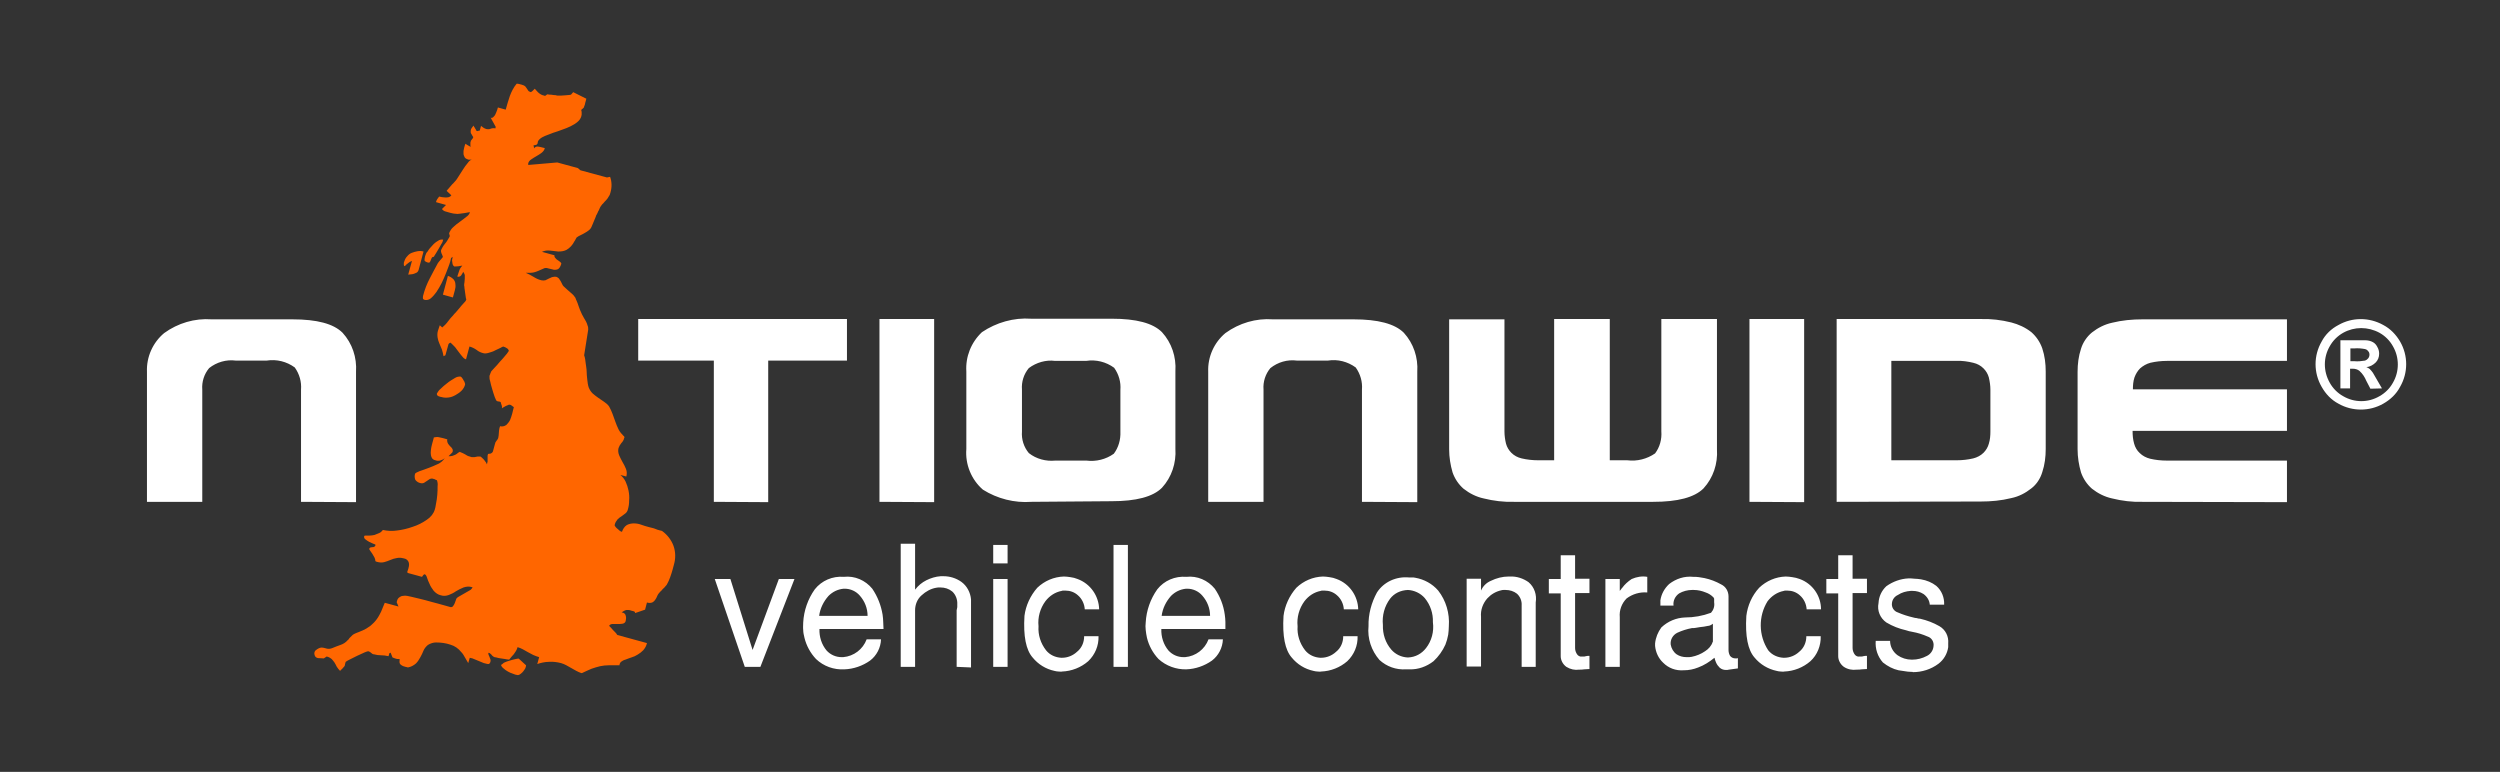 <svg version="1.1" id="Layer_1" xmlns="http://www.w3.org/2000/svg" xmlns:xlink="http://www.w3.org/1999/xlink" x="0px" y="0px" viewBox="0 0 800 247" style="enable-background:new 0 0 800 247;" xml:space="preserve">
<rect x="0" y="0" width="800" height="247" fill="#333333" stroke="none"/>
<style type="text/css">
	.st0{
		fill-rule:evenodd;
		clip-rule:evenodd;
	}
	#Union_1, #Union_2, #Union_3  {
		fill: #FFF;
	}
	#Union_1 {
		fill: #ff6600;
	}
</style>
<g id="Group_375" transform="translate(-47.572 -812.313)">
	<path id="Union_1" class="st0" d="M183.6,894.3c-0.1,0.4-0.2,0.9-0.2,1.3c0.1,0.3,0.4,0.5,1,0.7c0.3,0.1,0.6,0.1,0.7-0.1
		c0.1-0.2,0.3-0.4,0.3-0.6c0.1-0.3,0.2-0.5,0.3-0.7c0.1-0.3,0.4-0.4,0.7-0.4c0.2-0.4,0.4-0.7,0.6-1c0.3-0.5,0.6-1,0.9-1.5
		s0.6-1.1,0.9-1.6c0.3-0.4,0.5-0.9,0.6-1.4c-0.6-0.1-1.2,0-1.7,0.4c-0.7,0.4-1.3,0.9-1.8,1.5c-0.6,0.6-1.1,1.2-1.5,1.9
		C184,893.1,183.8,893.7,183.6,894.3z M179.4,895.8l-1.2,4.4c0.2,0,0.5-0.1,0.9-0.1c0.3,0,0.7-0.1,1-0.2c0.3-0.1,0.6-0.3,0.9-0.4
		c0.2-0.2,0.4-0.4,0.5-0.7l1.6-6c-0.6-0.2-1.2-0.2-1.9-0.1c-0.6,0.1-1.3,0.3-1.8,0.5c-0.6,0.2-1.1,0.6-1.5,1.1
		c-0.4,0.4-0.7,0.9-0.9,1.5c0,0.1-0.1,0.2-0.1,0.3c-0.1,0.2-0.1,0.3-0.1,0.5c0,0.2,0,0.4,0,0.5c0,0.2,0.1,0.3,0.3,0.4
		c0.3-0.4,0.7-0.7,1.1-1C178.5,896.2,178.9,896,179.4,895.8L179.4,895.8z M189.3,906.6l3.2,0.9c0.2-0.7,0.4-1.5,0.6-2.2
		c0.2-0.7,0.3-1.3,0.2-2c0-0.6-0.2-1.1-0.6-1.6c-0.5-0.5-1.1-0.9-1.8-1.1L189.3,906.6z M187.4,938.2c-0.1,0.2,0,0.4,0.1,0.6
		c0.1,0.1,0.3,0.3,0.4,0.3c0.2,0.1,0.4,0.1,0.6,0.2c0.2,0,0.4,0.1,0.5,0.1c0.7,0.2,1.5,0.2,2.2,0.1c0.8-0.1,1.5-0.4,2.2-0.8
		c0.7-0.4,1.3-0.8,1.9-1.4c0.5-0.5,0.9-1.2,1.1-1.9c0-0.2,0-0.4-0.1-0.6c-0.1-0.3-0.2-0.6-0.4-0.8c-0.1-0.3-0.3-0.5-0.5-0.8
		c-0.1-0.2-0.3-0.3-0.5-0.4c-0.6,0-1.2,0.1-1.8,0.5c-0.8,0.5-1.7,1-2.4,1.6c-0.8,0.6-1.5,1.2-2.2,1.9
		C188,937.2,187.7,937.7,187.4,938.2z M207.9,1025.1c0.1,0.4,0.4,0.8,0.8,1.1c0.4,0.4,0.9,0.7,1.4,1c0.5,0.3,1,0.5,1.6,0.7
		c0.5,0.2,1,0.4,1.3,0.4c0.3,0.1,0.6,0,0.8-0.1c0.3-0.2,0.6-0.4,0.9-0.7c0.3-0.3,0.5-0.6,0.7-0.9c0.2-0.2,0.3-0.5,0.4-0.8l0.1-0.4
		c0-0.1,0-0.1,0-0.2l-2.3-2.1c-0.1-0.1-0.4,0-1,0.1c-0.6,0.1-1.2,0.3-1.9,0.5c-0.7,0.2-1.3,0.4-1.9,0.7
		C208.5,1024.7,208.2,1024.9,207.9,1025.1z M152.1,1022.4c0.6,0.1,1.1,0.4,1.6,0.8c0.3,0.3,0.6,0.7,0.9,1.1
		c0.2,0.4,0.5,0.8,0.7,1.3c0.3,0.5,0.7,1,1.1,1.4c0.1-0.1,0.3-0.4,0.7-0.7c0.2-0.3,0.5-0.5,0.7-0.8l0.1-0.2l0.1-0.5l0.1-0.4
		l0.1-0.3c0.4-0.3,0.8-0.5,1.2-0.7l2.4-1.2c0.9-0.4,1.7-0.8,2.4-1.1c0.4-0.2,0.8-0.3,1.2-0.4c0.4,0.1,0.7,0.3,0.9,0.5
		c0.3,0.3,0.6,0.5,1,0.5c0.7,0.2,1.4,0.3,2.2,0.3c0.8,0,1.6,0.1,2.4,0.3l0.3-1c0.1,0,0.2,0,0.2-0.1c0.1,0,0.2,0,0.2,0
		c0,0.1,0.1,0.2,0.1,0.3c0.1,0.2,0.1,0.3,0.2,0.5c0.1,0.2,0.1,0.4,0.2,0.5c0,0.1,0.1,0.2,0.1,0.2c0.2,0.1,0.3,0.1,0.5,0.2
		c0.2,0.1,0.4,0.1,0.6,0.2c0.3,0.1,0.5,0.1,0.7,0.1c0.2,0,0.3,0,0.5,0.1c-0.2,0.8-0.1,1.4,0.3,1.7c0.5,0.4,1,0.6,1.5,0.7
		c0.1,0,0.3,0.1,0.5,0.1l0.3,0.1c1-0.2,1.8-0.6,2.6-1.3c0.6-0.6,1-1.3,1.4-2c0.4-0.7,0.7-1.4,1-2.1c0.3-0.7,0.8-1.3,1.4-1.8
		c0.8-0.5,1.7-0.8,2.6-0.8c1.6,0,3.1,0.2,4.6,0.7c0.7,0.2,1.3,0.5,1.9,0.9c0.6,0.4,1.1,0.9,1.5,1.4c0.5,0.5,0.9,1.1,1.2,1.7
		c0.4,0.6,0.7,1.3,1.1,1.9l0.5-1.7l0.4,0.1c0.2,0,0.5,0.1,0.7,0.2l3.4,1.4l0.8,0.2c0.3,0.1,0.5,0.1,0.8,0.1
		c0.2-0.1,0.4-0.3,0.5-0.7c0.1-0.3,0.1-0.5,0-0.8c-0.1-0.3-0.2-0.5-0.3-0.8c-0.1-0.2-0.2-0.4-0.3-0.7c-0.1-0.2-0.1-0.4,0-0.6
		c0.2,0,0.4,0.1,0.6,0.3c0.1,0.1,0.3,0.2,0.4,0.4c0.1,0.1,0.2,0.3,0.4,0.4c0.1,0.1,0.3,0.2,0.5,0.3l0.6,0.1
		c0.3,0.1,0.5,0.1,0.8,0.2l1.3,0.2c0.5,0.1,0.9,0.1,1.2,0.2c0.3,0,0.5,0.1,0.8,0.1c0.3-0.4,0.6-0.7,0.9-1.1
		c0.3-0.3,0.5-0.5,0.7-0.8c0.2-0.3,0.4-0.6,0.6-0.9c0.2-0.4,0.4-0.8,0.5-1.2c0.6,0.2,1.2,0.4,1.7,0.7c0.5,0.3,1.1,0.6,1.6,0.9
		c0.5,0.3,1.1,0.6,1.7,0.9c0.6,0.3,1.3,0.5,1.9,0.7l-0.6,2.2c1.2-0.4,2.5-0.7,3.8-0.7c1.3-0.1,2.6,0.1,3.8,0.4
		c0.6,0.2,1.2,0.4,1.7,0.7c0.5,0.3,1.1,0.6,1.6,0.9c0.5,0.3,1.1,0.6,1.6,0.9c0.5,0.3,1.1,0.5,1.6,0.7l0.2,0c1.2-0.6,2.2-1,3.1-1.4
		c0.9-0.3,1.8-0.6,2.7-0.8c0.9-0.2,1.9-0.3,2.8-0.3c1,0,2.1,0,3.4,0c0-0.4,0.2-0.8,0.5-1.1c0.4-0.3,0.9-0.6,1.4-0.7
		c0.6-0.2,1.2-0.5,1.9-0.7c0.7-0.2,1.4-0.5,2-0.9c0.7-0.4,1.3-0.9,1.8-1.4c0.6-0.7,1-1.4,1.2-2.3l-9.5-2.6c-0.2-0.4-0.5-0.7-0.8-1
		c-0.5-0.5-0.9-0.9-1.2-1.3c-0.4-0.4-0.6-0.6-0.6-0.6c0.1-0.3,0.4-0.5,0.9-0.6c0.5,0,1.1,0,1.7,0c0.6,0,1.1,0,1.7-0.1
		c0.5-0.1,0.9-0.4,1-0.9c0.1-0.6,0.2-1.1,0-1.7c-0.1-0.6-0.7-1-1.3-1c0.5-0.4,1-0.7,1.6-0.8c0.5,0,1,0,1.4,0.2
		c0.3,0.1,0.5,0.1,0.8,0.2c0.4,0.1,0.5,0.3,0.5,0.6l3.2-1.1l0.6-2.3c0.5,0.2,1.1,0.2,1.7,0c0.4-0.2,0.7-0.5,0.9-0.8
		c0.3-0.4,0.5-0.8,0.7-1.3c0.2-0.5,0.6-1,1-1.4c0.2-0.2,0.4-0.3,0.5-0.5c0.2-0.2,0.4-0.5,0.7-0.7c0.2-0.2,0.4-0.5,0.6-0.7
		c0.1-0.1,0.2-0.2,0.3-0.4c0.4-0.7,0.7-1.4,1-2.2c0.3-0.9,0.6-1.7,0.8-2.5l0.4-1.5c0.6-2,0.6-4.1-0.1-6.1c-0.7-1.9-2-3.6-3.7-4.8
		l-0.8-0.2c-0.4-0.1-0.8-0.2-1.2-0.4s-0.9-0.3-1.3-0.4l-0.8-0.2c-0.9-0.2-1.7-0.5-2.6-0.8c-0.8-0.3-1.6-0.4-2.4-0.4
		c-0.7,0-1.5,0.2-2.1,0.5c-0.8,0.5-1.3,1.3-1.6,2.2l-0.3-0.1l-0.2-0.1c-0.2-0.1-0.4-0.3-0.5-0.4c-0.2-0.2-0.5-0.4-0.7-0.6
		c-0.2-0.2-0.4-0.4-0.5-0.6c-0.1-0.1-0.2-0.3-0.1-0.5c0.1-0.6,0.5-1.2,0.9-1.7c0.4-0.4,0.8-0.7,1.3-1c0.4-0.3,0.8-0.6,1.2-0.9
		c0.4-0.3,0.7-0.8,0.8-1.3c0.3-1,0.4-1.9,0.4-2.9c0.1-1,0-2.1-0.2-3.1c-0.2-1-0.5-1.9-0.9-2.8c-0.4-0.9-1-1.6-1.7-2.2l1.9,0.5
		c0.2-0.8,0.2-1.6-0.1-2.4c-0.3-0.8-0.7-1.5-1.1-2.2c-0.4-0.7-0.8-1.5-1.1-2.2c-0.3-0.7-0.4-1.6-0.2-2.3c0.2-0.6,0.5-1.1,0.9-1.6
		c0.4-0.4,0.8-1,0.9-1.6l0.1-0.2c0-0.1,0-0.2-0.1-0.3c0-0.1-0.1-0.2-0.2-0.2c-0.6-0.6-1.2-1.3-1.6-2.1c-0.4-0.8-0.7-1.6-1-2.4
		c-0.3-0.8-0.6-1.7-0.9-2.5c-0.3-0.8-0.7-1.7-1.1-2.4c-0.4-0.6-1-1.1-1.6-1.5l-1.9-1.3c-0.6-0.4-1.2-0.9-1.8-1.4
		c-0.5-0.5-0.9-1.1-1.2-1.8c-0.3-0.8-0.4-1.7-0.5-2.6c-0.1-0.9-0.2-1.8-0.2-2.6s-0.2-1.7-0.3-2.6c-0.1-0.9-0.2-1.8-0.5-2.6l1.3-8.2
		c0-0.4,0-0.9-0.2-1.3c-0.1-0.4-0.3-0.9-0.5-1.3c-0.2-0.4-0.5-0.8-0.7-1.2c-0.2-0.3-0.4-0.7-0.6-1.1c-0.5-1.1-0.9-2-1.1-2.7
		c-0.2-0.6-0.4-1.2-0.6-1.6c-0.2-0.4-0.3-0.7-0.4-1c-0.2-0.3-0.4-0.5-0.6-0.8c-0.3-0.3-0.6-0.6-1.1-1c-0.5-0.4-1.1-1-2-1.8
		c-0.2-0.2-0.4-0.4-0.5-0.7l-0.5-1c-0.2-0.3-0.4-0.6-0.6-0.9c-0.2-0.2-0.5-0.4-0.8-0.5c-0.5-0.1-0.9,0-1.4,0.1
		c-0.4,0.2-0.7,0.3-1.1,0.5c-0.3,0.2-0.7,0.3-1,0.5c-0.4,0.1-0.9,0.1-1.3,0c-0.9-0.2-1.7-0.6-2.5-1.1c-0.8-0.5-1.6-0.9-2.5-1.3
		c0.6,0,1.1,0,1.7,0c0.4,0,0.8-0.1,1.2-0.2c0.4-0.1,0.8-0.3,1.1-0.4c0.4-0.2,0.9-0.4,1.6-0.7c0.5-0.3,1.1-0.3,1.6-0.1l1.3,0.3
		c0.5,0.2,1.1,0.2,1.7,0c0.5-0.2,0.9-0.8,1.2-1.8c0-0.2-0.1-0.3-0.3-0.5c-0.2-0.2-0.5-0.4-0.8-0.6c-0.3-0.2-0.6-0.4-0.8-0.7
		c-0.2-0.2-0.4-0.6-0.3-0.9l-4-1.1c0.8-0.4,1.7-0.5,2.6-0.4c0.9,0.1,1.7,0.2,2.6,0.3c0.9,0,1.8-0.1,2.6-0.5c1.1-0.6,2-1.6,2.6-2.8
		c0.2-0.2,0.3-0.5,0.4-0.7c0.2-0.3,0.3-0.5,0.3-0.5c0.4-0.3,0.9-0.6,1.4-0.8c0.5-0.2,0.9-0.5,1.3-0.7c0.4-0.2,0.8-0.5,1.2-0.8
		c0.4-0.3,0.7-0.7,0.9-1.2c0.1-0.2,0.2-0.5,0.3-0.7c0.2-0.4,0.3-0.8,0.5-1.2c0.2-0.4,0.3-0.8,0.5-1.2c0.1-0.4,0.2-0.6,0.3-0.7
		c0.1-0.2,0.2-0.4,0.3-0.6c0.1-0.3,0.2-0.5,0.4-0.8l0.3-0.7c0.1-0.1,0.1-0.3,0.2-0.4c0.3-0.4,0.5-0.8,0.9-1.1
		c0.3-0.4,0.6-0.7,0.9-1c0.3-0.3,0.6-0.7,0.8-1.1c0.3-0.4,0.5-0.8,0.6-1.3c0.5-1.7,0.5-3.5-0.1-5.1l-1,0.2l-8.5-2.3l-0.8-0.7
		l-6.6-1.8l-9.3,0.8c0-0.1,0-0.1,0-0.2c0-0.1,0-0.2,0-0.3c0.1-0.5,0.5-1,1-1.3c0.5-0.3,1-0.7,1.6-1c0.6-0.3,1.1-0.7,1.7-1.1
		c0.5-0.4,0.9-0.9,1-1.5c0,0-1.9-0.5-2.3-0.5c-0.5,0-0.9,0.2-1.1,0.6l-0.2-1c0.4,0,0.7-0.1,1-0.2c0.1-0.1,0.2-0.2,0.3-0.4
		c0-0.2,0.1-0.4,0.1-0.6c0.1-0.3,0.3-0.5,0.5-0.7c0.5-0.5,1.1-0.8,1.8-1.1c0.8-0.3,1.6-0.6,2.6-1c0.9-0.3,1.9-0.6,2.9-1
		c0.9-0.3,1.9-0.7,2.7-1.1c0.8-0.4,1.5-0.8,2.2-1.4c0.6-0.5,1-1.1,1.2-1.8l0.1-0.5c0-0.1,0-0.2,0-0.3l0-0.5c0-0.1,0-0.3-0.1-0.4
		c0-0.1,0-0.2,0-0.3c0-0.1,0.1-0.2,0.4-0.4c0.2-0.2,0.4-0.3,0.4-0.4c0,0,0-0.1,0.1-0.3c0-0.1,0.1-0.3,0.2-0.5l0.2-0.9
		c0.1-0.2,0.1-0.4,0.2-0.7l0.1-0.4l-4.2-2.1l-0.7,0.8l-0.5,0.1c-0.4,0-0.8,0.1-1.2,0.1c-0.5,0-0.9,0.1-1.4,0.1c-0.4,0-0.8,0-1.2,0
		c-0.1,0-0.2,0-0.5-0.1s-0.6,0-1-0.1s-0.7-0.1-1-0.1c-0.3,0-0.5-0.1-0.8-0.1L222,843c-0.3-0.1-0.6-0.2-1-0.3
		c-0.3-0.1-0.5-0.3-0.7-0.4c-0.3-0.2-0.5-0.4-0.7-0.6l-0.9-1c-0.1,0.1-0.3,0.3-0.6,0.6c-0.2,0.2-0.4,0.4-0.7,0.5l-0.2-0.1
		c-0.3-0.1-0.5-0.2-0.6-0.4l-0.4-0.6c-0.2-0.2-0.3-0.5-0.5-0.7c-0.3-0.3-0.8-0.5-1.2-0.6c-0.1,0-0.4-0.1-0.8-0.2
		c-0.3-0.1-0.5-0.1-0.8-0.1c-1,1.2-1.7,2.6-2.2,4c-0.5,1.4-0.9,2.9-1.3,4.3l-2.5-0.7l-0.2,0.7c-0.1,0.3-0.2,0.6-0.3,0.8
		c-0.1,0.3-0.3,0.6-0.4,0.9c-0.2,0.3-0.4,0.5-0.6,0.7c-0.2,0.2-0.5,0.3-0.8,0.2l1.6,2.9l-0.1,0.5c-0.5-0.1-1-0.1-1.5,0.1
		c-0.4,0.2-0.9,0.2-1.4,0.1c-0.3-0.1-0.6-0.2-0.9-0.4c-0.3-0.2-0.5-0.4-0.8-0.6l-0.4,1.5c-0.2,0-0.3,0-0.5,0.1
		c-0.3,0.1-0.4,0.1-0.5,0c-0.1-0.1-0.2-0.2-0.2-0.3c-0.1-0.2-0.2-0.4-0.3-0.5c-0.1-0.2-0.2-0.4-0.3-0.5c-0.1-0.1-0.1-0.2-0.2-0.4
		c-0.2,0.3-0.4,0.5-0.6,0.8c-0.2,0.3-0.3,0.6-0.3,0.9c0,0.1,0,0.2,0,0.3v0.2c0,0,0,0.1,0.1,0.3c0.1,0.2,0.2,0.3,0.3,0.5
		c0.1,0.2,0.2,0.4,0.3,0.5c0.1,0.1,0.1,0.2,0.1,0.3c-0.1,0.2-0.2,0.4-0.4,0.6c-0.2,0.2-0.3,0.4-0.4,0.6l0,0.2l-0.1,0.2
		c0,0.1,0,0.4,0,0.7c0,0.2,0,0.5,0.1,0.7l-0.2-0.1l-0.2-0.1c-0.1-0.1-0.4-0.2-0.7-0.4c-0.2-0.1-0.4-0.3-0.6-0.4
		c0,0.1-0.1,0.3-0.2,0.6c-0.1,0.4-0.2,0.6-0.2,0.7c-0.1,0.3-0.1,0.7-0.2,1c0,0.4,0,0.7,0,1.1c0.1,0.3,0.2,0.7,0.4,1
		c0.2,0.3,0.6,0.5,0.9,0.6l0.3,0.1c0.1,0,0.4,0,0.7,0c0.2,0,0.5,0,0.7-0.1c-0.7,0.1-1.2,0.5-1.6,1.1c-0.6,0.7-1.1,1.4-1.6,2.2
		l-1.6,2.5c-0.4,0.7-1,1.4-1.6,2c-0.2,0.1-0.3,0.3-0.4,0.4c-0.2,0.2-0.4,0.5-0.6,0.7c-0.2,0.2-0.4,0.5-0.6,0.7
		c-0.1,0.1-0.3,0.3-0.4,0.5l1.5,1.4c-0.2,0.3-0.5,0.5-0.8,0.6c-0.4,0.1-0.7,0.1-1.1,0.1c-0.4,0-0.8-0.1-1.1-0.1
		c-0.4-0.1-0.6-0.1-0.8-0.2c-0.1,0.1-0.3,0.2-0.4,0.4c-0.1,0.2-0.2,0.3-0.3,0.4c-0.1,0.2-0.2,0.4-0.3,0.6l-0.1,0.4l3.2,0.9
		l-1.3,1.3c0.3,0.4,0.7,0.7,1.2,0.8l1.4,0.4c0.5,0.1,1.1,0.3,1.6,0.3c0.5,0.1,1,0.1,1.5,0c0.5-0.1,1-0.1,1.5-0.2l1.7-0.3v0.1
		c0,0,0,0.1,0,0.1c-0.2,0.5-0.6,1-1.1,1.3c-0.6,0.5-1.3,1-2.1,1.6c-0.7,0.5-1.5,1.1-2.1,1.7c-0.6,0.5-1,1.2-1.3,1.9
		c0,0.2,0,0.3,0.1,0.5c0.1,0.3,0.1,0.4,0.1,0.5l-0.1,0.2l-0.1,0.2c-0.2,0.3-0.4,0.7-0.6,1c-0.2,0.4-0.5,0.7-0.8,1.1
		c-0.3,0.3-0.5,0.7-0.7,1c-0.2,0.3-0.3,0.6-0.5,1c0,0.1,0,0.2,0,0.3l0,0.2c0,0,0,0.1,0.1,0.3c0,0.1,0.1,0.3,0.2,0.5
		c0.1,0.2,0.1,0.3,0.2,0.5c0,0.1,0.1,0.2,0.1,0.3c-0.1,0.1-0.1,0.3-0.3,0.4c-0.1,0.2-0.3,0.4-0.5,0.6c-0.2,0.2-0.3,0.4-0.5,0.6
		c-0.1,0.1-0.2,0.3-0.3,0.4c-0.9,1.7-1.8,3.3-2.6,4.9c-0.9,1.7-1.6,3.5-2.1,5.4c-0.1,0.3-0.1,0.6-0.1,0.9c0,0.3,0.2,0.5,0.7,0.6
		c0.6,0.1,1.3-0.1,1.8-0.5c0.7-0.6,1.3-1.3,1.8-2c0.6-0.9,1.2-1.9,1.7-2.9c0.5-1.1,1-2.1,1.4-3.2s0.8-2,1.1-2.9
		c0.2-0.6,0.4-1.3,0.5-1.9l0.5-0.4c0,0.1,0,0.4-0.1,0.7c-0.1,0.3-0.1,0.6,0,1c0,0.3,0.1,0.6,0.2,0.9c0.1,0.2,0.3,0.4,0.5,0.5
		c0.8,0,1.7-0.1,2.5-0.3c-0.4,0.5-0.8,1-1,1.7c-0.2,0.7-0.4,1.3-0.6,1.8c0.4,0.2,0.9,0,1.2-0.3c0.3-0.4,0.5-0.8,0.7-1.2
		c0.2,0.3,0.4,0.6,0.5,1c0,0.4,0,0.8,0,1.2c0,0.4-0.1,0.8-0.1,1.2c-0.1,0.3-0.1,0.7-0.1,1c0.1,0.3,0.1,0.5,0.1,0.8
		c0.1,0.4,0.1,0.9,0.2,1.4l0.2,1.4c0,0.3,0.1,0.6,0.2,0.8l-0.1,0.2l-0.1,0.3c-0.2,0.2-0.4,0.5-0.8,0.9c-0.4,0.4-0.8,0.9-1.2,1.4
		c-0.4,0.5-0.8,0.9-1.2,1.4c-0.4,0.4-0.7,0.7-0.8,0.9c-0.6,0.6-1.2,1.3-1.7,2c-0.5,0.7-1.1,1.3-1.8,1.9l-0.8-0.7
		c-0.1,0.2-0.2,0.5-0.3,0.9c-0.1,0.4-0.2,0.7-0.3,0.9c-0.2,0.7-0.2,1.4-0.1,2.1c0.1,0.7,0.3,1.3,0.6,2c0.3,0.6,0.5,1.3,0.8,1.9
		c0.2,0.7,0.4,1.4,0.5,2.1l0.6-0.3l1-3.6c0.1-0.1,0.1-0.1,0.2-0.2c0.1-0.1,0.2-0.1,0.3-0.2h0.2c0.1,0,0.1,0,0.1,0.1l0.1,0.1
		c0.4,0.4,0.8,0.8,1.2,1.2c0.4,0.5,0.8,1.1,1.2,1.6c0.4,0.5,0.8,1.1,1.2,1.5c0.3,0.4,0.7,0.7,1.1,0.8l1.1-4.1
		c0.8,0.2,1.6,0.6,2.3,1.1c0.6,0.5,1.3,0.8,2,1c0.6,0.2,1.3,0.1,1.9-0.1c0.7-0.2,1.4-0.4,2.1-0.8c0.7-0.3,1.2-0.6,1.7-0.8
		c0.3-0.2,0.5-0.3,0.8-0.4c0.4,0.1,0.8,0.3,1.1,0.5c0.4,0.2,0.6,0.5,0.7,0.9c-0.4,0.6-0.8,1.2-1.3,1.7c-0.5,0.6-1,1.2-1.6,1.8
		c-0.5,0.6-1,1.2-1.5,1.7c-0.5,0.5-0.9,1-1.2,1.3c-0.1,0.2-0.2,0.5-0.3,0.7c-0.2,0.4-0.2,0.7-0.3,0.8c0,0.6,0,1.1,0.2,1.6
		c0.2,0.9,0.4,1.8,0.7,2.7c0.3,0.9,0.5,1.8,0.8,2.5c0.3,0.8,0.5,1.1,0.6,1.2l0.2,0.1c0.2,0,0.3,0.1,0.5,0.1c0.1,0,0.3,0,0.4,0.1
		c0.1,0,0.2,0.1,0.2,0.1c0,0.1,0.1,0.2,0.1,0.4c0.1,0.2,0.1,0.4,0.2,0.6c0.1,0.2,0.1,0.4,0.1,0.6c0,0.1,0,0.3,0,0.4
		c0.1-0.1,0.3-0.3,0.4-0.3c0.2-0.1,0.4-0.2,0.7-0.4s0.5-0.2,0.7-0.3s0.4-0.2,0.5-0.2c0.3,0,0.6,0.1,0.8,0.3
		c0.2,0.2,0.5,0.3,0.7,0.5c-0.2,0.6-0.3,1.3-0.5,2c-0.2,0.7-0.4,1.4-0.7,2.1c-0.3,0.6-0.7,1.1-1.2,1.6c-0.6,0.4-1.3,0.6-2,0.4
		l-0.2,0.6c-0.1,0.5-0.2,1.1-0.2,1.6c0,0.5-0.1,1.1-0.2,1.6l-0.1,0.2c-0.1,0.2-0.2,0.4-0.4,0.6c-0.1,0.2-0.3,0.4-0.4,0.6
		c0,0.1-0.1,0.4-0.2,0.7s-0.2,0.7-0.3,1.1s-0.2,0.7-0.3,1.1c-0.2,0.4-0.5,0.6-0.9,0.7c-0.2,0-0.5,0-0.7,0.1l0,0.2l-0.1,0.3v1.9
		l-0.1,0.4l-0.1,0.5c-0.1-0.2-0.2-0.4-0.3-0.6c-0.2-0.3-0.4-0.5-0.6-0.8c-0.2-0.3-0.5-0.5-0.7-0.7c-0.2-0.2-0.3-0.3-0.5-0.4
		c-0.2,0-0.4,0-0.5,0c-0.3,0-0.6,0-0.9,0.1s-0.6,0.1-0.9,0.1c-0.2,0-0.4,0-0.5,0l-0.6-0.2c-0.5-0.1-1.1-0.4-1.5-0.7
		c-0.5-0.3-1-0.5-1.5-0.7l-0.2-0.1c-0.4,0.2-0.7,0.4-0.9,0.6c-0.2,0.2-0.5,0.3-0.7,0.4c-0.3,0.1-0.5,0.2-0.8,0.3
		c-0.4,0.1-0.8,0.1-1.2,0.1l0.6-0.6l0.6-0.6l0.1-0.2c0.1-0.3,0.1-0.7-0.1-1c-0.2-0.3-0.4-0.6-0.7-0.8c-0.3-0.3-0.5-0.6-0.7-0.9
		c-0.2-0.4-0.3-0.9-0.2-1.3c-0.1,0-0.3-0.1-0.7-0.2c-0.3-0.1-0.6-0.2-0.7-0.2c-0.5-0.1-0.9-0.2-1.4-0.3c-0.5-0.1-1,0-1.5,0.1
		c0,0.1-0.1,0.4-0.2,0.8c-0.1,0.4-0.2,0.7-0.2,0.7c-0.1,0.5-0.3,1-0.4,1.6c-0.1,0.6-0.2,1.2-0.2,1.8c0,0.5,0.1,1.1,0.3,1.5
		c0.2,0.5,0.7,0.8,1.2,0.9c0.5,0.2,1,0.2,1.5,0.1c0.6-0.2,1.1-0.4,1.5-0.8c-0.5,0.8-1.3,1.5-2.2,1.9c-1,0.5-2.1,0.9-3.1,1.3
		s-2,0.7-2.8,1c-0.8,0.3-1.3,0.6-1.4,0.8c-0.2,0.6-0.2,1.3,0.1,2c0.4,0.5,1,0.9,1.6,1c0.4,0.1,0.8,0.1,1.2-0.1
		c0.3-0.2,0.6-0.4,0.9-0.6c0.3-0.2,0.6-0.4,0.9-0.6c0.4-0.2,0.9-0.2,1.3,0c0.2,0,0.4,0.1,0.5,0.2c0.3,0.1,0.5,0.2,0.5,0.2
		c0.2,0.6,0.3,1.2,0.2,1.9c0,0.9,0,1.8-0.1,2.8c-0.1,1-0.2,1.9-0.4,2.8c-0.1,0.9-0.3,1.5-0.4,1.9c-0.4,1.3-1.3,2.4-2.5,3.2
		c-1.4,1-3,1.8-4.6,2.3c-1.7,0.6-3.4,1-5.2,1.2c-1.4,0.2-2.9,0.1-4.3-0.2c-0.3,0.4-0.7,0.8-1.2,1c-0.5,0.2-1,0.4-1.5,0.6
		c-0.5,0.1-1.1,0.2-1.6,0.2c-0.5,0-1.1,0-1.5,0l-0.1,0.1c0,0,0,0.1-0.1,0.1c-0.1,0.4,0.1,0.8,0.4,1c0.4,0.3,0.8,0.6,1.2,0.8
		c0.4,0.2,0.9,0.4,1.3,0.6c0.4,0.2,0.7,0.2,0.7,0.3v0.1c0,0,0,0.1,0,0.1c0,0.2-0.2,0.4-0.4,0.5c-0.2,0.1-0.4,0.1-0.6,0.1
		c-0.2,0-0.4,0.1-0.6,0.1c-0.2,0.1-0.3,0.2-0.4,0.5c0,0,0.1,0.2,0.3,0.5c0.2,0.3,0.4,0.6,0.7,1c0.2,0.4,0.5,0.8,0.7,1.2
		c0.2,0.4,0.3,0.8,0.3,1.2c0,0,0.1,0,0.2,0.1c0.1,0,0.2,0.1,0.3,0.1c0.7,0.2,1.5,0.3,2.3,0.1c0.7-0.2,1.3-0.4,2-0.7
		c0.7-0.3,1.3-0.5,2-0.6c0.8-0.2,1.5-0.1,2.3,0.1c0.7,0.1,1.2,0.5,1.5,1.1c0.2,0.5,0.2,1,0.1,1.5c-0.1,0.5-0.2,0.9-0.4,1.4
		c-0.2,0.4-0.1,0.6,0.2,0.7l4.4,1.2c0.1-0.1,0.2-0.2,0.3-0.4c0.1-0.1,0.2-0.3,0.4-0.4h0c0.1,0,0.1,0,0.2,0c0.3,0.1,0.5,0.4,0.7,1
		c0.2,0.7,0.5,1.4,0.8,2c0.3,0.8,0.8,1.5,1.3,2.2c0.6,0.7,1.4,1.3,2.3,1.5c0.9,0.3,1.8,0.2,2.6-0.1c0.8-0.3,1.6-0.7,2.3-1.2
		c0.8-0.5,1.5-0.8,2.4-1.2c0.9-0.3,1.8-0.4,2.7-0.1l0.2,0.1c-0.1,0.1-0.2,0.3-0.3,0.4c-0.1,0.1-0.2,0.3-0.4,0.4l-4,2.3
		c-0.3,0.2-0.5,0.4-0.6,0.8c-0.1,0.4-0.3,0.7-0.4,1.1c-0.1,0.3-0.3,0.6-0.5,0.9c-0.2,0.3-0.4,0.4-0.8,0.4c-0.5-0.1-1.3-0.4-2.5-0.7
		c-1.2-0.3-2.4-0.7-3.7-1c-1.3-0.4-2.6-0.7-3.8-1s-2-0.5-2.5-0.6c-0.5-0.1-0.9-0.2-1.4-0.3c-0.5-0.1-0.9-0.1-1.4,0
		c-0.4,0-0.8,0.2-1.2,0.5c-0.4,0.3-0.6,0.7-0.7,1.2l-0.1,0.3c0.1,0.2,0.2,0.4,0.3,0.7c0.2,0.4,0.2,0.6,0.3,0.7l-4.4-1.2
		c-0.4,1-0.8,2-1.2,2.9c-0.4,0.8-0.8,1.6-1.4,2.4c-0.5,0.7-1.2,1.4-1.9,2c-0.8,0.6-1.7,1.2-2.7,1.6c-0.4,0.2-0.8,0.3-1.2,0.5
		c-0.4,0.1-0.7,0.3-1,0.4c-0.3,0.1-0.6,0.3-0.9,0.5c-0.3,0.3-0.6,0.6-0.9,0.9c-0.1,0.1-0.2,0.2-0.3,0.4c-0.1,0.1-0.2,0.3-0.4,0.4
		c-0.6,0.7-1.4,1.2-2.3,1.5c-0.8,0.3-1.7,0.6-2.6,1c-0.5,0.2-1,0.3-1.6,0.2l-1.2-0.3c-0.4-0.1-0.8-0.1-1.1,0
		c-0.6,0.2-1.2,0.6-1.6,1l-0.1,0.2c0,0.1-0.1,0.2-0.1,0.3c-0.1,0.3,0,0.7,0.1,1c0.1,0.3,0.4,0.6,0.7,0.7l0.3,0.1l1.9,0.1
		L152.1,1022.4z"/>
	<path id="Union_2" d="M659.5,1027.3L659.5,1027.3c-0.2,0-0.2,0-0.3,0h-0.2c-0.6,0-1.3-0.1-1.9-0.2c-0.7-0.1-1.4-0.2-2-0.3
		c-1.8-0.4-3.5-1.3-5-2.5c-1.7-1.9-2.5-4.4-2.3-6.9h4.6c0,1.8,0.9,3.5,2.4,4.6c1.3,0.9,2.9,1.4,4.5,1.4h0.2c1.6,0,3.2-0.4,4.7-1.2
		c1.2-0.6,2-1.8,2.1-3.1c0.2-1.4-0.6-2.7-1.9-3.1c-1.6-0.7-3.2-1.2-4.9-1.5c-0.3-0.1-0.6-0.1-1-0.2c-0.3-0.1-0.7-0.2-1-0.3
		c-2.2-0.5-4.3-1.3-6.3-2.5c-2-1.4-3-3.8-2.5-6.2c0.1-2.1,1-4,2.5-5.4c2.1-1.5,4.6-2.4,7.1-2.5c0.6,0,1.2,0,1.9,0.1
		c0.7,0,1.4,0.1,2.1,0.2c1.8,0.3,3.5,1,4.9,2.1c1.7,1.5,2.6,3.7,2.5,6h-4.6c-0.1-1.4-0.9-2.6-2-3.4c-1.1-0.7-2.3-1-3.5-1H659
		c-1.5,0.1-2.9,0.5-4.1,1.3c-1.1,0.5-1.8,1.5-1.9,2.6c-0.2,1.3,0.6,2.6,1.9,3c1.6,0.7,3.2,1.2,4.9,1.6c0.4,0.1,0.7,0.2,1.1,0.2
		c0.3,0.1,0.7,0.2,1.1,0.2c2.2,0.5,4.3,1.3,6.2,2.4c1.9,1.1,3,3.2,2.8,5.5v1.2c-0.3,2.1-1.4,4-3.1,5.3c-2.4,1.8-5.3,2.7-8.2,2.7
		L659.5,1027.3z M617.4,1027.2c-0.4,0-0.9-0.1-1.3-0.2c-2.8-0.6-5.3-2.1-7.1-4.3c-2.1-2.4-3-6.8-2.6-13.3c0.4-3.3,1.8-6.5,4.1-9
		c2.3-2.2,5.3-3.5,8.5-3.6c0.7,0,1.4,0.1,2.1,0.2c0.8,0.1,1.6,0.3,2.4,0.6c4.1,1.5,6.8,5.4,6.8,9.7h-4.6c-0.1-1.7-0.9-3.4-2.2-4.5
		c-1.1-1-2.5-1.5-4-1.5c-0.2,0-0.4,0-0.5,0c-0.2,0-0.4,0-0.6,0.1c-2.1,0.4-3.9,1.6-5.2,3.3c-3,4.8-2.9,11,0.2,15.7
		c1.2,1.5,3,2.3,4.9,2.4h0.2c1.8,0,3.5-0.7,4.8-1.9c1.5-1.2,2.3-3,2.3-5h4.6c0.1,3-1.1,6-3.3,8c-2.3,2-5.3,3.2-8.4,3.3
		C618.2,1027.3,617.8,1027.2,617.4,1027.2L617.4,1027.2z M469.2,1027.2c-0.4,0-0.9-0.1-1.3-0.2c-2.8-0.6-5.2-2.1-7-4.3
		c-2.1-2.4-3-6.8-2.6-13.3c0.4-3.3,1.9-6.5,4.1-9c2.3-2.2,5.3-3.5,8.5-3.6c0.7,0,1.4,0.1,2.1,0.2c0.8,0.1,1.6,0.3,2.3,0.6
		c4.1,1.5,6.8,5.4,6.9,9.7h-4.6c-0.1-1.7-0.9-3.4-2.2-4.5c-1.1-1-2.5-1.5-4-1.5c-0.2,0-0.4,0-0.6,0c-0.2,0-0.4,0-0.6,0.1
		c-2.1,0.4-3.9,1.6-5.2,3.3c-1.7,2.3-2.5,5.2-2.2,8c-0.2,2.8,0.7,5.5,2.4,7.7c1.2,1.5,3,2.3,4.9,2.4h0.2c1.8,0,3.5-0.7,4.8-1.9
		c1.5-1.2,2.3-3,2.3-5h4.6c0.1,3-1.1,5.9-3.3,8c-2.3,2-5.3,3.2-8.4,3.3C470,1027.3,469.6,1027.2,469.2,1027.2L469.2,1027.2z
		 M386.3,1027.2c-0.4,0-0.9-0.1-1.3-0.2c-2.8-0.6-5.2-2.1-7-4.3c-2.1-2.4-3-6.8-2.6-13.3c0.4-3.3,1.9-6.5,4.1-9
		c2.3-2.2,5.3-3.5,8.5-3.6c0.7,0,1.4,0.1,2.1,0.2c0.8,0.1,1.6,0.3,2.3,0.6c4.1,1.5,6.8,5.4,6.9,9.7h-4.6c-0.1-1.7-0.9-3.4-2.2-4.5
		c-1.1-1-2.5-1.5-4-1.5c-0.2,0-0.4,0-0.6,0c-0.2,0-0.4,0-0.6,0.1c-2.1,0.4-3.9,1.6-5.2,3.3c-1.7,2.3-2.5,5.2-2.2,8
		c-0.2,2.8,0.7,5.5,2.4,7.7c1.2,1.5,3,2.3,4.9,2.4h0.2c1.8,0,3.5-0.7,4.8-1.9c1.5-1.2,2.3-3,2.3-5h4.6c0.1,3-1.1,5.9-3.3,8
		c-2.3,2-5.3,3.2-8.4,3.3C387.2,1027.3,386.8,1027.2,386.3,1027.2L386.3,1027.2z M579.8,1024.4c-1.5-1.4-2.4-3.3-2.6-5.4v-0.8
		c0.2-1.9,0.9-3.6,2-5.1c2.1-2,4.8-3.1,7.6-3.2c2.8,0,5.6-0.5,8.3-1.5c0.8-0.9,1.2-2.1,1-3.3v-1.1c0-0.1,0-0.2-0.1-0.3
		c0-0.1-0.1-0.2-0.2-0.3c-0.7-0.7-1.5-1.2-2.4-1.5c-1.2-0.5-2.5-0.8-3.8-0.8H589c-1.4,0-2.9,0.4-4.1,1.1c-1.3,0.9-2,2.4-1.8,3.9
		h-4.2v-0.4c0-0.1,0-0.1,0-0.2v-0.2c0-0.1,0-0.3,0-0.4c0-0.2,0-0.3,0-0.5c0.3-2,1.3-3.8,2.8-5.2c2.2-1.7,4.9-2.6,7.7-2.3
		c0.6,0,1.2,0,1.8,0.1c0.6,0.1,1.2,0.2,1.8,0.3c1.9,0.4,3.7,1.1,5.3,2c1.5,0.7,2.4,2.2,2.4,3.9v17.2c0,0.6,0.2,1.3,0.5,1.8
		c0.4,0.5,1,0.8,1.7,0.8c0.1,0,0.2,0,0.4,0c0.1,0,0.2,0,0.4-0.1v3.3l-2.9,0.4c-0.2,0-0.3,0.1-0.5,0.1c-0.1,0-0.3,0-0.4,0
		c-0.7,0-1.4-0.2-2-0.7c-0.5-0.5-0.9-1-1.2-1.7c-0.1-0.3-0.2-0.5-0.3-0.8c-0.1-0.3-0.1-0.5-0.2-0.7c-1.6,1.3-3.3,2.4-5.2,3.1
		c-1.5,0.6-3,0.9-4.6,0.9C583.8,1027,581.5,1026.1,579.8,1024.4L579.8,1024.4z M594.1,1012.6c-0.8,0.2-1.7,0.3-2.6,0.4
		c-0.4,0.1-0.8,0.1-1.2,0.2c-0.4,0.1-0.8,0.1-1.3,0.1c-1.6,0.3-3.2,0.8-4.7,1.5c-1.4,0.7-2.3,2.2-2.1,3.8c0.2,1.2,0.9,2.4,1.9,3.1
		c0.9,0.6,2,0.9,3.2,0.9c0.3,0,0.5,0,0.8,0c0.3,0,0.5-0.1,0.8-0.1c1.5-0.3,3-0.9,4.3-1.8c1.1-0.7,2-1.7,2.4-2.9
		c0-0.1,0.1-0.1,0.1-0.2c0-0.1,0-0.1,0-0.2v-5.5C595.2,1012.3,594.6,1012.6,594.1,1012.6L594.1,1012.6z M637.6,1025.7
		c-1.1-0.8-1.8-2.1-1.8-3.4v-20.1H632v-4.6h3.8V990h4.6v7.5h4.6v4.6h-4.6v17.6c0,0.8,0.3,1.6,0.8,2.2c0.4,0.4,0.9,0.6,1.4,0.5
		c0.2,0,0.4,0,0.6,0s0.4,0,0.6-0.1c0.2,0,0.4-0.1,0.6-0.1c0.2,0,0.4,0,0.6,0v4.2c-0.6,0-1.1,0.1-1.7,0.1c-0.5,0.1-1,0.1-1.6,0.1
		C640.3,1026.8,638.8,1026.5,637.6,1025.7L637.6,1025.7z M548.8,1025.7c-1.1-0.8-1.8-2.1-1.8-3.4v-20.1h-3.8v-4.6h3.8V990h4.6v7.5
		h4.6v4.6h-4.6v17.6c0,0.8,0.3,1.6,0.8,2.2c0.4,0.4,0.9,0.6,1.4,0.5c0.2,0,0.4,0,0.6,0s0.4,0,0.6-0.1c0.2,0,0.4-0.1,0.6-0.1
		c0.2,0,0.4,0,0.6,0v4.2c-0.6,0-1.1,0.1-1.7,0.1c-0.5,0.1-1,0.1-1.6,0.1C551.5,1026.8,550.1,1026.5,548.8,1025.7L548.8,1025.7z
		 M489,1023.5c-2.6-3-3.9-6.9-3.5-10.8c-0.1-3.8,0.9-7.5,2.7-10.8c2.2-3.4,6.2-5.2,10.3-4.8c0.3,0,0.6,0,1,0c0.3,0,0.6,0,1,0.1
		c2.8,0.5,5.4,1.9,7.3,4.1c2.5,3.2,3.7,7.3,3.4,11.4c0,0.9-0.1,1.8-0.2,2.7c-0.2,1.1-0.5,2.2-0.9,3.2c-0.9,2-2.2,3.8-3.8,5.3
		c-2.2,1.7-4.9,2.7-7.7,2.6c-0.4,0-0.7,0-1.1,0C494.3,1026.7,491.3,1025.6,489,1023.5L489,1023.5z M492.4,1003.9
		c-1.8,2.4-2.6,5.4-2.3,8.4c-0.1,2.9,0.8,5.7,2.7,7.9c1.3,1.5,3.2,2.4,5.2,2.5h0.2c2.3-0.1,4.3-1.2,5.7-3c1.8-2.3,2.6-5.3,2.2-8.3
		c0.1-2.8-0.8-5.5-2.6-7.7c-1.4-1.6-3.4-2.5-5.4-2.6C495.7,1001.2,493.7,1002.2,492.4,1003.9L492.4,1003.9z M418.3,1023.2
		c-1.8-1.9-3.1-4.3-3.7-6.8c-0.2-0.8-0.3-1.7-0.4-2.5c-0.1-0.8-0.1-1.6,0-2.4c0.2-3.8,1.5-7.5,3.7-10.6c2.2-2.8,5.7-4.3,9.3-4
		c3.5-0.4,6.9,1.1,9.1,3.8c1.7,2.5,2.8,5.3,3.2,8.3c0.1,0.8,0.2,1.6,0.2,2.3c0,0.8,0,1.6,0,2.3h-20.5c-0.1,2.5,0.7,5,2.3,6.9
		c1.2,1.3,2.9,2.1,4.8,2.1h0.5c3.4-0.3,6.3-2.5,7.5-5.7h4.6c-0.1,2.7-1.4,5.2-3.5,6.8c-2.4,1.7-5.3,2.7-8.2,2.8
		C424,1026.6,420.7,1025.4,418.3,1023.2L418.3,1023.2z M422.3,1003c-1.6,1.8-2.7,4-3,6.4h15.5c0-2.4-0.9-4.7-2.5-6.5
		c-1.2-1.4-3-2.2-4.8-2.2h-0.4C425.2,1000.9,423.6,1001.7,422.3,1003L422.3,1003z M308.7,1023.2c-1.8-1.9-3.1-4.3-3.7-6.8
		c-0.2-0.8-0.4-1.7-0.4-2.5c-0.1-0.8,0-1.6,0-2.4c0.2-3.8,1.5-7.5,3.7-10.6c2.2-2.8,5.7-4.3,9.3-4c3.5-0.4,6.9,1.1,9.1,3.8
		c1.7,2.5,2.8,5.3,3.3,8.3c0.1,0.8,0.2,1.6,0.2,2.3c0,0.8,0.1,1.6,0.1,2.3h-20.5c-0.1,2.5,0.7,5,2.3,6.9c1.2,1.3,2.9,2.1,4.8,2.1
		h0.5c3.4-0.3,6.3-2.5,7.5-5.7h4.6c-0.1,2.7-1.4,5.2-3.5,6.8c-2.4,1.7-5.3,2.7-8.2,2.8C314.4,1026.7,311.1,1025.5,308.7,1023.2
		L308.7,1023.2z M312.7,1003c-1.6,1.8-2.7,4-3,6.4h15.5c0-2.4-0.9-4.7-2.5-6.5c-1.2-1.4-3-2.2-4.8-2.2h-0.4
		C315.6,1000.9,314,1001.7,312.7,1003L312.7,1003z M561.3,1025.7v-28.1h4.6v3.8c0.1-0.2,0.3-0.3,0.4-0.5s0.3-0.4,0.4-0.5
		c0.8-1.1,1.8-2,3-2.8c1.6-0.7,3.3-1,5-0.7v5c-2.4-0.2-4.7,0.5-6.6,1.9c-1.6,1.6-2.4,3.8-2.2,6v15.9L561.3,1025.7z M534.5,1025.7
		V1006c0.1-1.4-0.5-2.8-1.5-3.7c-1-0.8-2.3-1.2-3.6-1.2c-0.2,0-0.4,0-0.7,0c-0.2,0-0.4,0-0.7,0.1c-1.8,0.4-3.3,1.3-4.5,2.6
		c-1.4,1.6-2.2,3.7-2,5.9v15.9h-4.6v-28.1h4.6v3.8c0.6-1.4,1.7-2.5,3.1-3.1c1.8-0.9,3.8-1.4,5.7-1.4h0.5c2.1-0.1,4.2,0.6,5.9,1.8
		c1.9,1.6,2.7,4.1,2.3,6.5v20.6L534.5,1025.7z M403.9,1025.7v-39h4.6v39L403.9,1025.7z M365.4,1025.7v-28.1h4.6v28.1L365.4,1025.7z
		 M353.7,1025.7v-18.1c0.1-0.3,0.1-0.7,0.2-1c0-0.3,0-0.6,0-0.9c0.1-1.5-0.5-3.1-1.6-4.1c-1.1-0.9-2.4-1.3-3.8-1.3
		c-0.3,0-0.5,0-0.7,0c-0.2,0-0.5,0.1-0.7,0.1c-1.7,0.3-3.3,1.2-4.6,2.4c-1.4,1.2-2.1,3-2.1,4.8v18.1h-4.6v-39.4h4.6v14.7
		c1-1.3,2.2-2.3,3.6-3c1.4-0.7,3-1.2,4.6-1.3c0.1,0,0.3,0,0.4,0c0.2,0,0.3,0,0.5,0c2,0,4,0.6,5.7,1.8c1.8,1.3,2.9,3.4,3.1,5.6v21.8
		L353.7,1025.7z M285.9,1025.7l-9.6-28.1h5l7.1,22.7l8.4-22.7h5l-10.9,28.1H285.9z M365.4,992.6v-5.9h4.6v5.9H365.4z M733.2,972.9
		c-3.3,0.1-6.6-0.3-9.8-1.1c-2.3-0.5-4.5-1.6-6.4-3.1c-1.6-1.4-2.8-3.2-3.5-5.2c-0.7-2.4-1.1-4.9-1.1-7.4v-24.8c0-2.5,0.3-5,1.1-7.4
		c0.6-2,1.9-3.9,3.5-5.2c1.9-1.5,4.1-2.6,6.4-3.1c3.2-0.8,6.5-1.1,9.8-1.1h46.2v13.3H741c-1.8,0-3.6,0.2-5.3,0.6
		c-1.2,0.3-2.4,1-3.3,1.8c-0.8,0.8-1.4,1.8-1.8,2.9c-0.4,1.2-0.5,2.5-0.5,3.8h49.3v13.3h-49.4c0,1.4,0.1,2.7,0.5,4.1
		c0.3,1.1,0.9,2.2,1.8,3c0.9,0.9,2.1,1.5,3.3,1.8c1.7,0.4,3.5,0.6,5.3,0.6h38.5V973L733.2,972.9z M635.3,972.9v-58.5h46.1
		c3.3-0.1,6.6,0.3,9.8,1.1c2.3,0.6,4.5,1.6,6.4,3.1c1.6,1.4,2.8,3.2,3.5,5.2c0.8,2.4,1.1,4.9,1.1,7.4v24.8c0,2.5-0.3,5-1.1,7.4
		c-0.6,2-1.8,3.9-3.5,5.2c-1.9,1.5-4,2.6-6.4,3.1c-3.2,0.8-6.5,1.1-9.8,1.1L635.3,972.9z M652.8,959.6h20.9c1.8,0,3.6-0.2,5.3-0.6
		c1.2-0.3,2.4-0.9,3.3-1.8c0.8-0.8,1.4-1.8,1.7-2.9c0.4-1.3,0.5-2.6,0.5-3.9V937c0-1.3-0.2-2.6-0.5-3.9c-0.3-1.1-0.9-2.1-1.7-2.9
		c-0.9-0.9-2-1.5-3.3-1.8c-1.7-0.4-3.5-0.7-5.3-0.6h-20.9V959.6z M607.4,972.9v-58.5h17.5V973L607.4,972.9z M564.4,972.9h-32.3
		c-3.3,0.1-6.6-0.3-9.8-1.1c-2.3-0.5-4.5-1.6-6.4-3.1c-1.6-1.4-2.8-3.2-3.5-5.2c-0.7-2.4-1.1-4.9-1.1-7.4v-41.6h17.7v35.9
		c0,1.3,0.2,2.7,0.5,3.9c0.3,1.1,0.9,2.1,1.7,2.9c0.9,0.9,2,1.5,3.3,1.8c1.7,0.4,3.5,0.6,5.3,0.6h5.1v-45.2h17.8v45.2h5.6
		c3.1,0.4,6.3-0.4,8.9-2.2c1.5-2,2.2-4.5,2-7.1v-35.9H597v41.7c0.3,4.6-1.2,9.1-4.3,12.5c-2.9,2.9-8.3,4.3-16.1,4.3L564.4,972.9z
		 M483.4,972.9V937c0.2-2.5-0.5-5-2-7.1c-2.6-1.9-5.8-2.7-8.9-2.2h-9.9c-3.1-0.4-6.1,0.5-8.5,2.4c-1.6,1.9-2.4,4.4-2.2,6.9v35.9
		h-17.7v-41.6c-0.2-4.8,1.9-9.4,5.5-12.4c4.4-3.2,9.8-4.8,15.2-4.4h25.8c7.8,0,13.2,1.4,16.1,4.3c3.1,3.4,4.6,7.9,4.3,12.5V973
		L483.4,972.9z M377.6,972.9c-5.4,0.4-10.9-1-15.5-3.9c-3.7-3.2-5.7-8.1-5.3-13v-24.8c-0.3-4.7,1.5-9.3,5-12.6
		c4.6-3.1,10.2-4.7,15.7-4.3h25.8c7.9,0,13.2,1.4,16.1,4.3c3.1,3.4,4.6,7.9,4.3,12.5v24.8c0.3,4.6-1.2,9.1-4.3,12.5
		c-2.9,2.9-8.3,4.3-16.1,4.3L377.6,972.9z M376.8,930.1c-1.6,1.9-2.4,4.4-2.2,6.9v13.4c-0.2,2.5,0.6,5,2.2,6.9
		c2.4,1.9,5.5,2.7,8.5,2.4h9.9c3.1,0.4,6.3-0.4,8.8-2.2c1.5-2,2.2-4.5,2.1-7v-13.4c0.2-2.5-0.5-5-2-7.1c-2.6-1.9-5.8-2.7-9-2.2h-9.9
		C382.3,927.4,379.2,928.3,376.8,930.1L376.8,930.1z M329,972.9v-58.5h17.5V973L329,972.9z M276,972.9v-45.2h-24.2v-13.3h66.8v13.3
		h-25.2V973L276,972.9z M143.9,972.9V937c0.2-2.5-0.5-5-2-7.1c-2.6-1.9-5.8-2.7-9-2.2h-9.9c-3-0.4-6.1,0.5-8.5,2.4
		c-1.6,1.9-2.4,4.4-2.2,6.9v35.9H94.6v-41.6c-0.2-4.8,1.9-9.4,5.5-12.4c4.4-3.2,9.8-4.8,15.2-4.4h25.8c7.9,0,13.2,1.4,16.1,4.3
		c3.1,3.4,4.6,7.9,4.3,12.5V973L143.9,972.9z M795.9,941.5c-2.3-1.2-4.1-3.1-5.4-5.4c-2.6-4.5-2.6-10,0-14.5
		c1.2-2.3,3.1-4.1,5.4-5.3c4.4-2.5,9.8-2.5,14.3,0c2.3,1.2,4.1,3.1,5.4,5.3c2.6,4.5,2.6,10,0,14.5c-1.2,2.3-3.1,4.1-5.4,5.4
		C805.8,944,800.3,944,795.9,941.5L795.9,941.5z M797.4,918.8c-1.8,1-3.3,2.5-4.3,4.3c-2.1,3.6-2.1,8,0,11.7c1,1.8,2.5,3.3,4.3,4.3
		c3.6,2.1,8,2.1,11.6,0c1.8-1,3.3-2.5,4.3-4.3c2.1-3.6,2.1-8.1,0-11.7c-1-1.8-2.5-3.3-4.3-4.3C805.3,916.8,801,916.8,797.4,918.8
		L797.4,918.8z M806.1,936.7l-1.3-2.5c-0.5-1.2-1.2-2.3-2.2-3.2c-0.6-0.5-1.4-0.7-2.2-0.7h-0.8v6.3h-3.1v-15.4h3.1
		c2.9,0,4.6,0,4.9,0c0.8,0,1.7,0.2,2.4,0.6c0.6,0.3,1.1,0.9,1.4,1.5c0.4,0.7,0.6,1.4,0.6,2.2c0,1.1-0.4,2.1-1.1,2.8
		c-0.8,0.8-1.9,1.4-3,1.5c0.4,0.1,0.7,0.3,1.1,0.6c0.4,0.4,0.7,0.8,1,1.2c0.1,0.2,0.5,0.8,1.1,1.9l1.8,3.1L806.1,936.7z
		 M799.7,927.9h1.3c1.1,0.1,2.2,0,3.4-0.2c0.8-0.3,1.4-1,1.4-1.9c0-0.4-0.1-0.8-0.4-1.1c-0.3-0.4-0.6-0.6-1.1-0.7
		c-1.1-0.2-2.2-0.3-3.3-0.2h-1.3L799.7,927.9z"/>
</g>
</svg>
